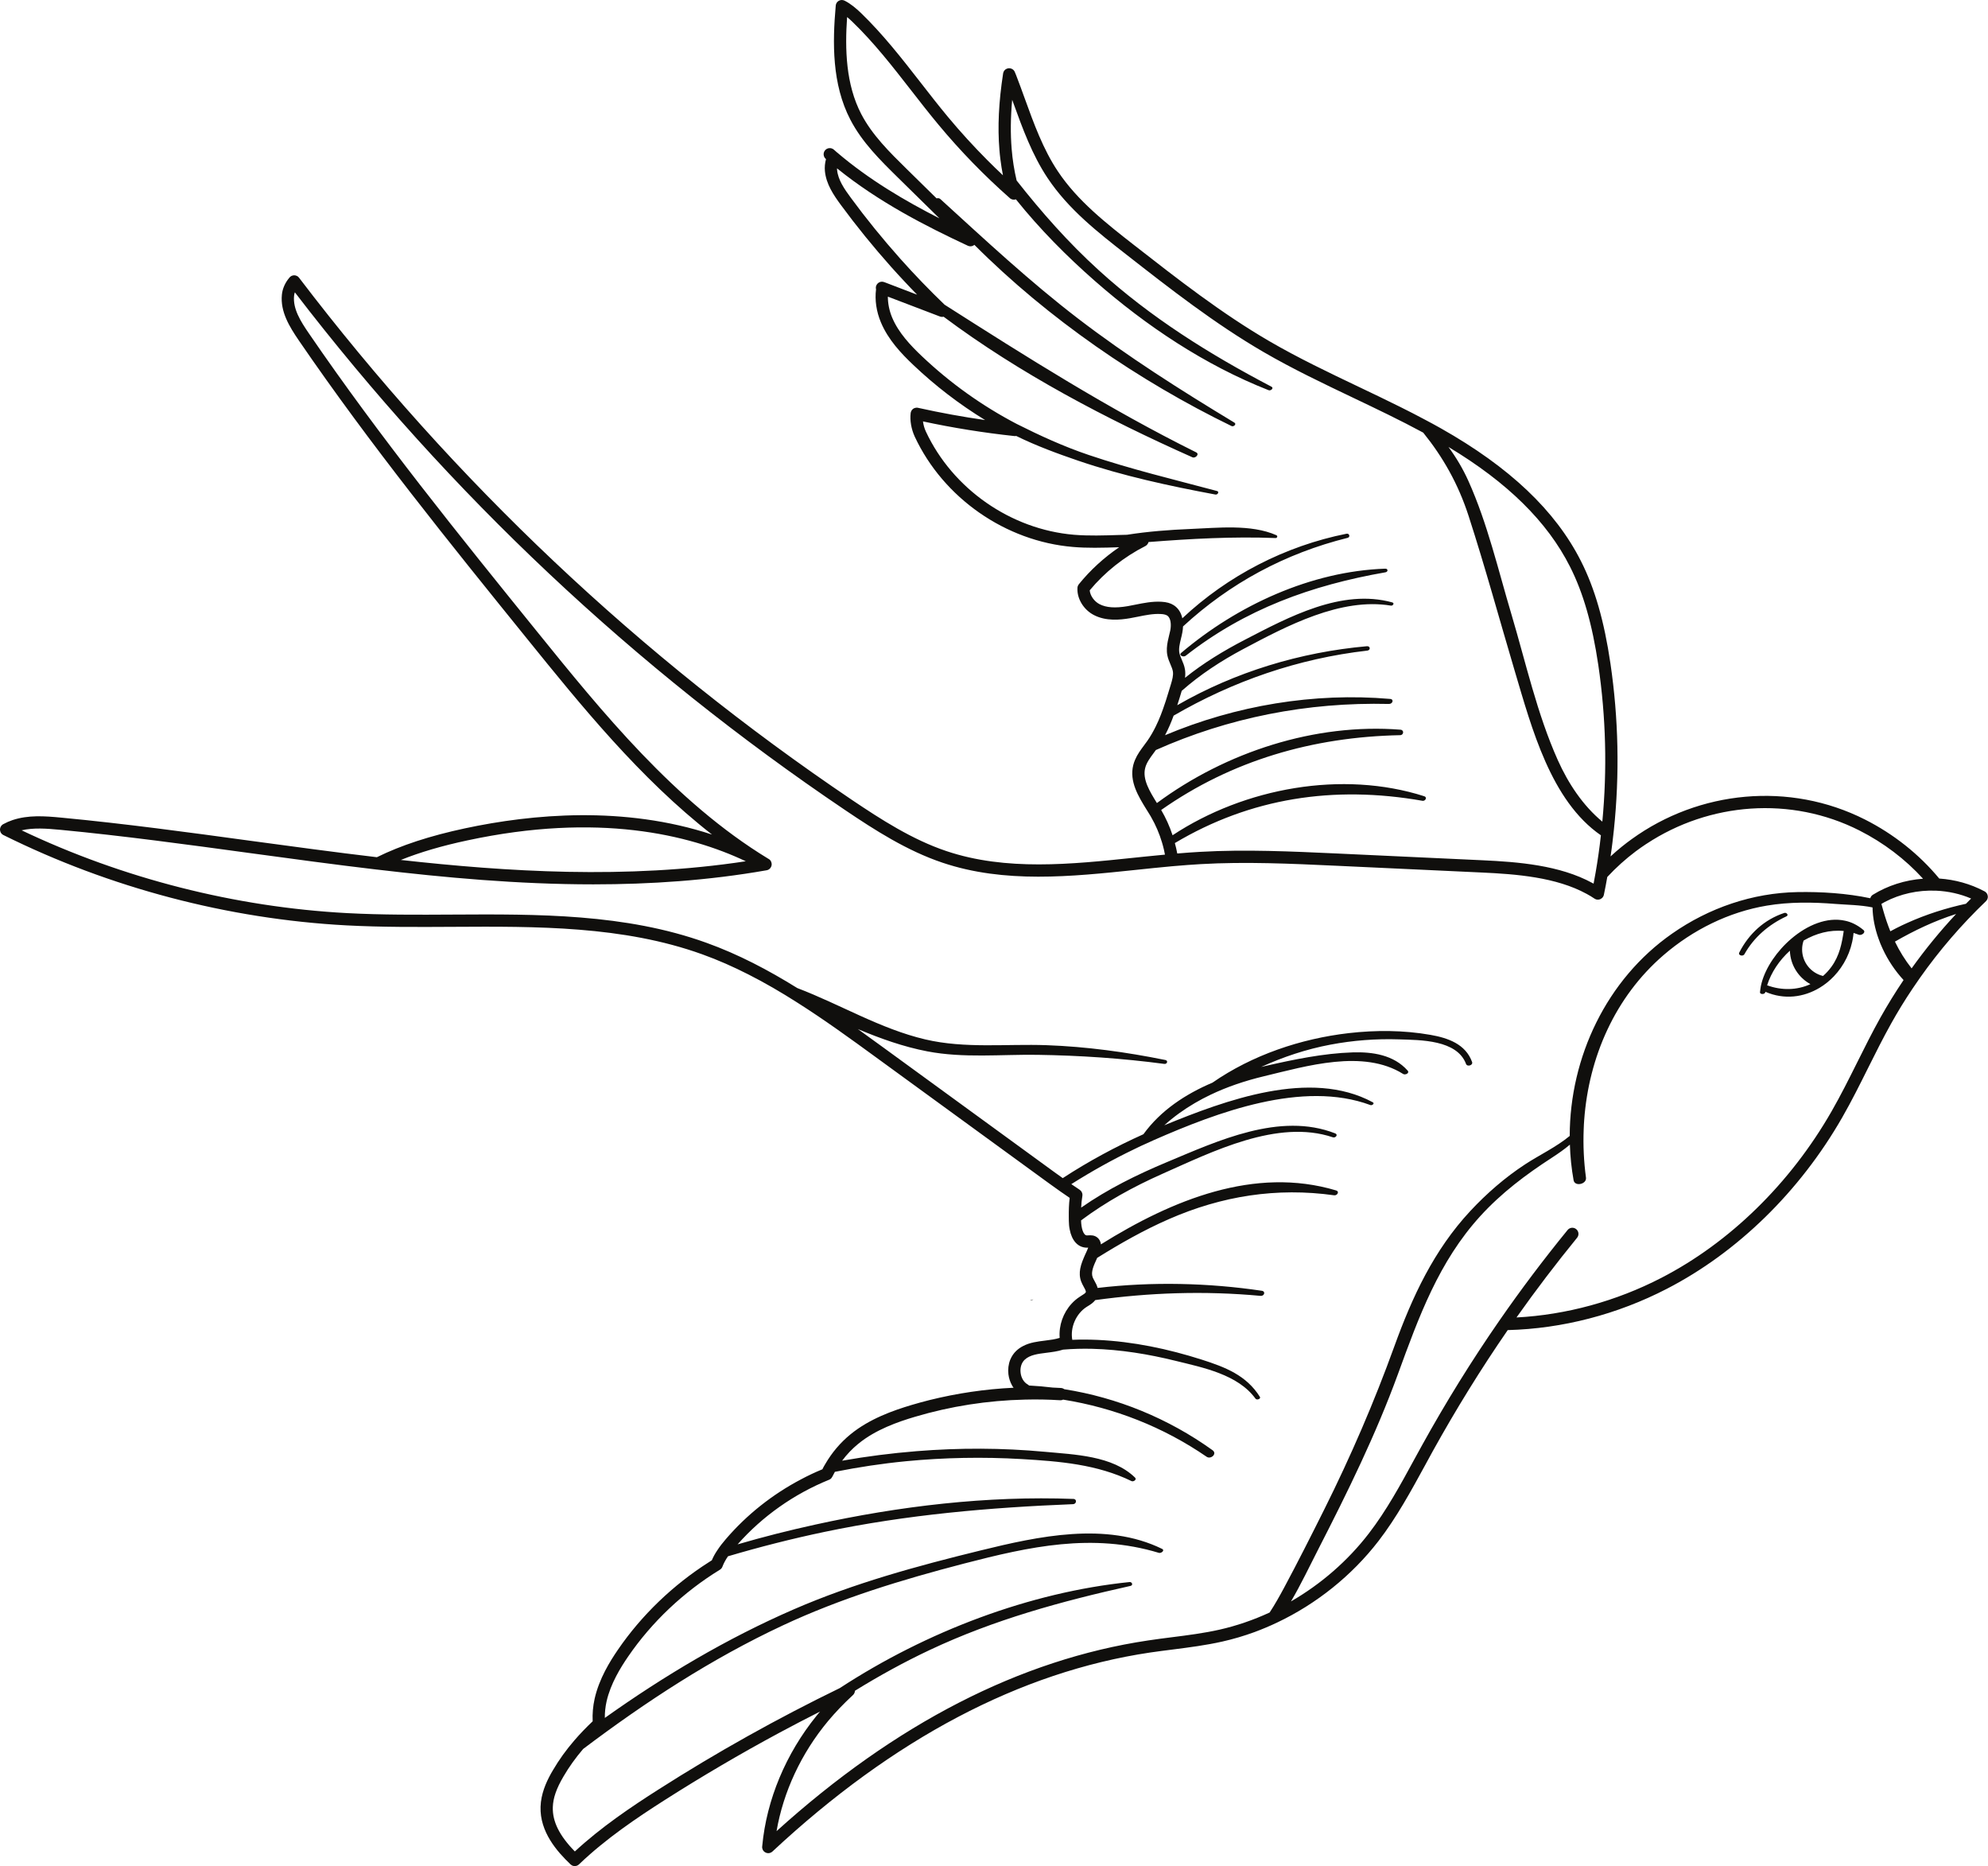 <?xml version="1.0" encoding="UTF-8"?><svg xmlns="http://www.w3.org/2000/svg" xmlns:xlink="http://www.w3.org/1999/xlink" height="456.5" preserveAspectRatio="xMidYMid meet" version="1.0" viewBox="0.0 0.0 486.4 456.5" width="486.4" zoomAndPan="magnify"><defs><clipPath id="a"><path d="M 0 0 L 486.359 0 L 486.359 456.461 L 0 456.461 Z M 0 0"/></clipPath></defs><g><g clip-path="url(#a)" id="change1_1"><path d="M 436.555 223.312 C 431.664 224.93 427.887 228.41 425.555 232.977 C 425.176 233.711 426.453 234.023 426.797 233.418 C 429.121 229.25 432.777 226.145 437.086 224.145 C 437.723 223.848 437.094 223.133 436.555 223.312 Z M 451.102 227.73 C 447.719 227.379 444.301 228.309 441.289 230.07 C 441.051 230.75 440.918 231.48 440.918 232.238 C 440.918 235.379 443.102 238.031 446.039 238.73 C 446.789 238.078 447.488 237.32 448.117 236.449 C 450.059 233.77 450.648 230.789 451.102 227.73 Z M 442.949 240.73 C 440.039 239.129 438.039 236.07 437.93 232.551 C 435.359 234.871 433.359 237.84 432.359 241.012 C 435.891 242.309 439.68 242.238 442.949 240.73 Z M 455.918 227.48 C 456.641 228.102 455.398 228.898 454.801 228.648 C 454.367 228.48 453.938 228.328 453.508 228.199 C 453.488 228.461 453.461 228.719 453.418 228.98 C 452.91 232.789 451.168 236.219 448.688 238.82 C 447.641 239.91 446.469 240.859 445.199 241.621 C 441.32 243.949 436.559 244.609 431.938 242.602 C 431.93 242.641 431.93 242.672 431.918 242.711 C 431.809 243.27 430.578 243.309 430.617 242.691 C 430.641 242.461 430.66 242.23 430.699 242 C 430.758 241.48 430.867 240.961 431.008 240.43 C 432.02 236.641 434.77 232.609 438.289 229.609 C 442.188 226.281 447.039 224.23 451.449 225.219 C 452.168 225.371 452.867 225.609 453.559 225.941 C 454.367 226.328 455.16 226.84 455.918 227.48 Z M 482.27 219.789 C 479.609 218.648 476.688 218 473.73 217.871 C 473.711 217.871 473.688 217.871 473.668 217.871 C 469.25 217.68 464.867 218.672 461.148 220.629 C 460.867 220.781 460.59 220.941 460.32 221.102 C 460.469 221.641 460.609 222.18 460.77 222.711 C 461.277 224.5 461.852 226.191 462.508 227.801 C 463.449 227.289 464.398 226.801 465.367 226.34 C 465.777 226.141 466.188 225.949 466.609 225.77 C 471.27 223.66 476.199 222.109 481 221.07 C 481.41 220.641 481.84 220.211 482.27 219.789 Z M 478.602 223.559 C 473.23 225.281 468.367 227.602 463.629 230.328 C 464.75 232.648 466.09 234.809 467.711 236.871 C 471.039 232.211 474.68 227.762 478.602 223.559 Z M 465.738 239.73 C 463.68 237.488 461.93 234.891 460.641 232.109 C 460.238 231.27 459.891 230.398 459.59 229.531 C 458.711 227.059 458.199 224.5 458.148 221.961 C 455.129 221.34 451.828 221.328 449.09 221.109 C 443.5 220.66 437.852 220.59 432.301 221.52 C 422.961 223.078 414.188 227.449 407.039 233.609 C 395.117 243.879 388.73 258.621 387.602 273.941 C 387.551 274.699 387.5 275.469 387.48 276.23 C 387.32 280.172 387.508 284.141 388.039 288.059 C 388.25 289.68 385.301 290.32 385.008 288.699 C 384.488 285.809 384.188 282.898 384.102 279.988 C 382.758 281.129 381.27 282.16 379.719 283.172 C 373.328 287.309 367.352 291.801 362.188 297.461 C 352.008 308.629 347.141 322.121 342.051 336.059 C 336.66 350.84 329.711 364.98 322.539 378.961 C 320.391 383.129 318.32 387.559 315.859 391.719 C 323.168 387.5 329.73 381.828 334.898 375.109 C 339.211 369.52 342.68 363.148 346.027 356.988 C 346.668 355.809 347.309 354.641 347.961 353.469 C 353.738 343.02 360.09 332.781 366.82 323.07 C 366.84 323.051 366.852 323.039 366.859 323.02 C 366.867 323.012 366.867 323 366.879 322.988 C 372.102 315.449 377.711 308.012 383.539 300.871 C 384.059 300.23 385.008 300.129 385.648 300.66 C 386.289 301.18 386.391 302.129 385.859 302.77 C 380.711 309.078 375.73 315.621 371.039 322.262 C 383.219 321.621 395.398 318.289 406.449 312.59 C 423.23 303.941 438.027 289.469 448.129 271.84 C 450.359 267.949 452.41 263.852 454.391 259.879 C 456.199 256.262 458.059 252.52 460.078 248.91 C 461.84 245.77 463.73 242.711 465.738 239.73 Z M 314.148 388.422 C 317.551 382.078 320.789 375.66 324 369.23 C 330.488 356.23 336.199 343.012 341.141 329.352 C 345.551 317.16 350.82 305.809 359.73 296.23 C 363.738 291.93 368.219 288.031 373.141 284.809 C 376.602 282.539 380.758 280.59 384.059 277.859 C 384.09 258.609 393.059 239.559 409.109 228.371 C 418.109 222.078 428.77 218.41 439.777 218.211 C 445.559 218.102 451.852 218.5 457.602 219.719 C 457.688 219.371 457.91 219.051 458.25 218.852 C 461.859 216.621 466.109 215.262 470.508 214.941 C 466.168 210.172 460.84 206.129 454.949 203.148 C 438.199 194.672 418.238 196.25 402.84 206.41 L 402.828 206.41 C 401.938 206.988 401.078 207.609 400.219 208.238 C 397.75 210.102 395.41 212.191 393.25 214.52 C 393 215.969 392.719 217.43 392.418 218.871 C 392.418 218.879 392.41 218.898 392.41 218.91 C 392.398 218.98 392.367 219.051 392.34 219.121 C 392.32 219.18 392.301 219.238 392.258 219.289 C 392.238 219.328 392.219 219.371 392.188 219.41 C 392.102 219.531 392 219.648 391.879 219.73 C 391.82 219.781 391.758 219.82 391.699 219.852 C 391.68 219.871 391.66 219.879 391.641 219.891 C 391.508 219.961 391.379 220.012 391.238 220.031 C 391.148 220.051 391.051 220.059 390.949 220.059 C 390.867 220.059 390.801 220.051 390.711 220.039 C 390.688 220.039 390.66 220.031 390.641 220.031 C 390.617 220.031 390.602 220.02 390.59 220.02 C 390.52 220 390.461 219.98 390.391 219.949 C 390.328 219.93 390.258 219.898 390.211 219.859 C 390.18 219.852 390.141 219.828 390.109 219.801 C 389.508 219.391 388.879 219.012 388.188 218.641 C 380.738 214.57 371.02 213.809 362.488 213.422 C 350.59 212.871 338.68 212.32 326.777 211.762 C 315.938 211.262 304.738 210.738 293.77 211.371 C 291.699 211.488 289.48 211.66 287.008 211.871 C 287 211.879 286.988 211.879 286.98 211.879 C 286.91 211.891 286.852 211.891 286.777 211.891 C 283.809 212.16 280.77 212.48 277.84 212.789 C 262.078 214.441 245.777 216.141 230.57 211.012 C 221.891 208.09 214.051 203.059 206.758 198.141 C 155.27 163.43 109.98 120.828 72.141 71.5 C 72.039 71.789 71.98 72.078 71.949 72.371 C 71.641 75.512 73.488 78.512 75.59 81.57 C 92.93 106.922 112.48 131.102 131.391 154.48 C 147.18 174 165.078 196.129 187.918 210.02 C 187.98 210.039 188.027 210.07 188.09 210.121 C 188.148 210.141 188.199 210.172 188.25 210.23 C 188.359 210.301 188.449 210.398 188.52 210.512 C 188.57 210.559 188.598 210.609 188.617 210.672 C 188.66 210.719 188.688 210.781 188.699 210.84 C 188.738 210.93 188.77 211.031 188.777 211.129 C 188.801 211.219 188.809 211.309 188.809 211.398 C 188.809 211.488 188.801 211.59 188.777 211.68 C 188.77 211.762 188.75 211.828 188.719 211.91 C 188.617 212.18 188.449 212.41 188.23 212.578 C 188.168 212.629 188.098 212.68 188.039 212.711 C 187.988 212.738 187.93 212.77 187.867 212.789 C 187.848 212.801 187.828 212.809 187.809 212.809 C 187.758 212.828 187.699 212.852 187.641 212.859 C 187.59 212.871 187.527 212.879 187.48 212.891 C 187.461 212.891 187.438 212.898 187.43 212.898 C 173.277 215.379 159.051 216.32 145.168 216.32 C 126.559 216.32 108.598 214.629 92.301 212.711 C 92.281 212.711 92.27 212.699 92.25 212.711 C 81.809 211.48 71.211 210.039 60.941 208.641 C 45.809 206.578 30.168 204.449 14.848 202.988 C 11.359 202.66 8.199 202.43 5.289 203.102 C 30.078 214.891 57.52 221.879 84.879 223.352 C 93.441 223.809 102.258 223.762 110.801 223.711 C 131.539 223.59 153 223.469 172.809 230.602 C 180.688 233.43 188.039 237.32 195.078 241.691 C 205.559 245.68 215.398 251.672 226.391 254.25 C 236.098 256.531 246.199 255.309 256.078 255.66 C 265.852 256.012 275.527 257.34 285.109 259.281 C 285.879 259.43 285.57 260.34 284.859 260.238 C 274.57 258.871 264.211 258.172 253.828 258.02 C 244.859 257.891 235.758 258.871 226.891 257.172 C 221 256.039 215.398 254.031 209.891 251.719 C 212 253.23 214.098 254.75 216.18 256.27 L 257.918 286.672 C 258.602 287.16 259.301 287.672 260.02 288.18 C 266.309 284.078 272.938 280.5 279.758 277.441 C 283.961 271.641 290.02 267.641 296.648 264.828 C 306.43 258.051 318.258 254.07 329.988 252.711 C 336.617 251.949 343.438 251.98 350.02 253.141 C 354.27 253.891 358.578 255.379 360.168 259.762 C 360.469 260.59 358.98 261.012 358.699 260.262 C 356.488 254.328 347.57 254.41 342.328 254.238 C 336.699 254.051 331.039 254.48 325.5 255.531 C 319.52 256.66 313.918 258.551 308.559 260.988 C 308.93 260.898 309.289 260.809 309.66 260.73 C 316.551 259.16 323.852 257.648 330.938 257.422 C 335.828 257.262 340.988 258.039 344.391 261.859 C 344.969 262.5 343.82 263.031 343.301 262.699 C 333.559 256.578 319.66 260.762 309.238 263.262 C 304.648 264.359 300.238 265.84 296.129 267.809 C 294.828 268.43 293.559 269.102 292.32 269.828 C 289.668 271.379 287.18 273.172 284.867 275.25 C 299.82 269.129 320.609 261.371 335.867 269.621 C 336.418 269.91 335.711 270.461 335.301 270.309 C 318.711 264.16 297.777 272.102 282.418 278.828 C 281.828 279.09 281.238 279.352 280.66 279.629 C 279.602 280.09 278.551 280.578 277.508 281.102 C 272.199 283.648 267.07 286.52 262.117 289.648 C 262.758 290.102 263.418 290.539 264.09 290.98 C 264.18 291.039 264.25 291.102 264.32 291.16 C 264.379 291.211 264.438 291.27 264.488 291.328 C 264.617 291.48 264.719 291.66 264.77 291.852 C 264.789 291.898 264.801 291.949 264.809 292 C 264.852 292.16 264.852 292.328 264.82 292.512 C 264.82 292.52 264.82 292.539 264.82 292.551 C 264.66 293.469 264.57 294.422 264.527 295.391 C 271 290.859 278.23 287.309 285.418 284.301 C 297.91 279.078 313.148 271.941 326.668 277.23 C 327.48 277.539 326.77 278.422 326.102 278.191 C 312.609 273.641 296.602 281.719 284.352 287.148 C 277.238 290.309 270.57 293.988 264.508 298.512 C 264.508 298.52 264.508 298.539 264.508 298.551 C 264.527 300.289 265.02 302.148 265.91 302.191 C 266.008 302.199 266.129 302.191 266.25 302.18 C 266.828 302.141 267.801 302.078 268.59 302.801 C 268.879 303.07 269.277 303.57 269.359 304.379 C 286.852 293.469 307 285.23 326.91 291.191 C 327.801 291.461 327.168 292.48 326.438 292.379 C 312.367 290.41 298.938 292.531 285.938 298.23 C 279.84 300.898 274.07 304.18 268.438 307.691 C 268.398 307.789 268.359 307.879 268.32 307.969 C 267.57 309.609 266.867 311.16 267.34 312.422 C 267.449 312.691 267.609 313 267.789 313.32 C 268.059 313.801 268.379 314.379 268.551 315.039 C 281.988 313.461 295.738 313.809 308.711 315.73 C 309.73 315.879 309.34 317.059 308.43 316.98 C 294.602 315.699 281.25 316.191 267.98 318.012 C 267.461 318.691 266.75 319.129 266.18 319.48 L 265.859 319.68 C 263.27 321.34 261.809 324.699 262.352 327.73 C 264.43 327.641 266.5 327.66 268.551 327.75 C 277.23 328.148 285.789 329.949 294.039 332.578 C 299.789 334.422 304.93 336.391 308.25 341.672 C 308.578 342.18 307.5 342.551 307.188 342.129 C 302.879 336.199 294.367 334.531 287.629 332.871 C 280.98 331.23 274.141 330.109 267.289 329.93 C 264.859 329.871 262.461 329.93 260.109 330.129 C 258.777 330.559 257.398 330.73 256.051 330.898 C 253.961 331.16 251.98 331.398 250.699 332.609 C 249.918 333.352 249.551 334.539 249.711 335.809 C 249.859 337.07 250.52 338.141 251.461 338.66 C 251.578 338.73 251.688 338.809 251.789 338.91 C 253.719 339.012 255.641 339.172 257.559 339.41 C 258.238 339.43 258.91 339.469 259.578 339.512 C 259.879 339.531 260.148 339.629 260.379 339.801 C 260.391 339.801 260.391 339.809 260.391 339.809 C 273.367 341.852 285.859 346.961 296.668 354.73 C 297.891 355.602 296.258 357.039 295.23 356.34 C 284.578 349.02 272.59 344.352 260.117 342.359 C 259.898 342.469 259.66 342.531 259.398 342.512 C 256.578 342.328 253.68 342.281 250.777 342.352 C 241.641 342.559 232.59 343.969 223.891 346.551 C 219.641 347.809 214.23 349.699 210 353.16 C 208.52 354.359 207.188 355.762 206.039 357.301 C 212.078 356.23 218.168 355.461 224.258 354.969 C 234.688 354.129 245.219 354.148 255.641 355.121 C 262.859 355.801 272.219 356.051 277.719 361.441 C 278.211 361.93 277.309 362.512 276.852 362.289 C 268.391 358.172 259.238 357.449 249.949 356.898 C 240.52 356.352 231.039 356.52 221.641 357.43 C 215.777 358 209.988 358.879 204.27 360.02 C 204.051 360.398 203.848 360.789 203.66 361.18 C 203.648 361.191 203.648 361.211 203.641 361.219 C 203.57 361.359 203.488 361.48 203.398 361.578 C 203.301 361.691 203.188 361.781 203.078 361.852 C 203.008 361.891 202.93 361.93 202.848 361.961 C 194.25 365.449 186.527 370.898 180.469 377.762 C 186.738 375.93 193.078 374.328 199.461 372.93 C 220.07 368.398 241.52 365.852 262.629 366.648 C 263.551 366.68 263.398 367.898 262.559 367.93 C 242.059 368.75 221.84 370.5 201.738 374.711 C 193.777 376.379 185.91 378.379 178.117 380.68 C 177.578 381.469 177.09 382.32 176.758 383.211 C 176.648 383.512 176.438 383.781 176.141 383.961 C 167.219 389.43 159.449 396.781 153.668 405.23 C 151.891 407.82 149.41 411.77 148.41 416.172 C 148.109 417.52 147.969 418.879 147.98 420.219 C 162.5 409.898 177.848 400.77 194.18 393.672 C 208.91 387.27 224.367 383.059 239.93 379.25 C 253.98 375.801 270.629 372.16 284.309 378.859 C 285.09 379.238 284.102 380.012 283.539 379.84 C 267.25 374.91 251.91 378.301 235.859 382.461 C 220.68 386.41 205.758 390.93 191.52 397.59 C 174.07 405.75 158.008 416.25 142.68 427.809 C 140.809 430 139.219 432.219 137.879 434.52 C 136.129 437.488 135.328 439.809 135.258 442.031 C 135.141 445.539 136.859 449.012 140.648 452.879 C 147.078 446.922 154.52 441.922 161.008 437.789 C 175.238 428.699 190.199 420.34 205.488 412.91 C 226.738 399.031 251.988 389.48 276.367 386.98 C 277 386.91 277.289 387.77 276.609 387.922 C 259.68 391.691 243.25 396.172 227.5 403.59 C 221.168 406.57 215.078 409.93 209.18 413.57 C 209.18 413.648 209.168 413.719 209.148 413.801 C 209.129 413.93 209.09 414.051 209.02 414.172 C 209 414.25 208.961 414.309 208.91 414.379 C 208.848 414.469 208.777 414.551 208.699 414.621 L 208.688 414.629 C 206.43 416.711 204.379 418.852 202.578 421.012 C 196.039 428.871 191.648 438.301 190 447.91 C 219.098 421.609 249.648 405.93 280.891 401.27 C 282.809 400.98 284.73 400.73 286.66 400.488 C 290.539 400 294.551 399.488 298.398 398.621 C 302.578 397.672 306.688 396.262 310.641 394.43 C 311.91 392.5 313.051 390.461 314.148 388.422 Z M 98.07 210.352 C 123.789 213.211 153.238 215.129 182.469 210.672 C 168.52 204.078 146.258 198.738 114.43 205.551 C 108.18 206.879 102.777 208.461 98.07 210.352 Z M 286.891 204.309 C 304.559 192.66 328.488 188.371 348.48 194.77 C 349.289 195.031 348.711 196.012 348.027 195.879 C 326.277 192.059 305.938 195.199 287.449 206.219 C 287.688 207.059 287.879 207.91 288.039 208.77 C 290.027 208.602 291.867 208.469 293.602 208.371 C 304.719 207.738 316 208.262 326.918 208.762 C 338.82 209.32 350.73 209.871 362.629 210.422 C 371.488 210.828 381.617 211.629 389.629 216 C 389.719 216.051 389.809 216.102 389.898 216.148 C 390.07 215.301 390.219 214.449 390.367 213.59 C 390.367 213.578 390.367 213.578 390.367 213.57 C 390.367 213.559 390.367 213.539 390.379 213.531 C 390.91 210.469 391.352 207.398 391.688 204.32 C 379.418 195.852 374.77 178.09 370.609 164.129 C 366.852 151.488 363.379 138.719 359.309 126.172 C 356.758 118.309 353.027 111.789 348.219 105.828 C 342.602 102.789 336.77 100.012 331.102 97.309 C 323.801 93.828 316.258 90.238 309.141 86.102 C 297.219 79.172 286.25 70.609 275.648 62.32 C 268.648 56.859 261.41 51.199 256.32 43.559 C 252.527 37.871 250.18 31.391 247.91 25.129 C 247.82 24.891 247.738 24.648 247.648 24.41 C 247.25 28.73 247.211 32.699 247.52 36.43 C 247.738 39.102 248.148 41.691 248.738 44.16 C 254.867 51.941 261.398 59.352 268.84 66.109 C 281.578 77.691 295.898 86.629 311.09 94.59 C 311.75 94.941 310.91 95.66 310.398 95.449 C 294.809 89.32 280.449 79.738 267.891 68.73 C 261.027 62.719 254.391 56.031 248.551 48.75 C 248.527 48.762 248.52 48.762 248.5 48.77 C 248.488 48.77 248.48 48.781 248.469 48.781 C 248.41 48.801 248.352 48.809 248.289 48.82 C 248.219 48.828 248.141 48.84 248.059 48.84 C 247.949 48.84 247.828 48.828 247.719 48.801 C 247.66 48.789 247.609 48.77 247.551 48.75 C 247.48 48.719 247.41 48.691 247.34 48.648 C 247.289 48.629 247.23 48.602 247.18 48.551 C 247.141 48.531 247.109 48.5 247.07 48.469 C 247.051 48.449 247.02 48.43 247 48.398 C 240.801 42.93 234.961 36.93 229.648 30.539 C 227.328 27.762 225.07 24.852 222.879 22.039 C 218.41 16.301 213.801 10.371 208.508 5.289 C 208.117 4.922 207.711 4.539 207.258 4.172 C 206.711 12 206.93 20.621 210.719 27.898 C 213.391 33.031 217.66 37.23 221.789 41.289 L 227.469 46.871 C 228.027 47.422 228.59 47.969 229.148 48.52 C 229.461 48.43 229.82 48.461 230.051 48.672 C 241.07 58.711 251.898 68.828 263.75 77.91 C 275.93 87.238 288.891 95.449 302.008 103.371 C 302.629 103.738 301.84 104.461 301.328 104.219 C 278.73 93.238 256.488 78 238.398 59.891 C 238.398 59.891 238.398 59.891 238.391 59.898 C 238.379 59.91 238.367 59.91 238.359 59.922 C 238.32 59.961 238.27 60 238.219 60.02 C 238.07 60.121 237.898 60.191 237.719 60.219 C 237.629 60.238 237.527 60.25 237.43 60.25 C 237.34 60.25 237.238 60.238 237.148 60.219 C 237.059 60.211 236.98 60.191 236.891 60.148 C 236.859 60.141 236.828 60.121 236.801 60.109 C 226.66 55.379 215.027 49.461 204.789 41.172 C 204.789 41.301 204.801 41.441 204.809 41.57 C 205.039 43.969 206.539 46.172 208.188 48.398 C 211.898 53.449 215.961 58.449 220.258 63.27 C 223.758 67.199 227.418 70.98 231.109 74.531 C 251.23 87.352 271.168 99.98 292.668 110.648 C 293.551 111.09 292.469 112.18 291.75 111.859 C 270.758 102.512 249.5 91.391 230.867 77.469 C 230.828 77.48 230.777 77.488 230.738 77.5 C 230.66 77.512 230.578 77.52 230.5 77.52 C 230.359 77.52 230.219 77.5 230.078 77.449 C 230.039 77.449 230.008 77.441 229.969 77.422 C 229.949 77.41 229.918 77.398 229.898 77.391 C 225.668 75.789 221.449 74.18 217.23 72.559 C 217.23 74.238 217.578 76 218.277 77.672 C 219.84 81.41 222.82 84.531 225.527 87.102 C 232.461 93.68 240.27 99.262 248.758 103.699 C 254.43 106.551 260.18 109.191 266.352 111.281 C 276.648 114.762 287.25 117.301 297.758 120.102 C 298.41 120.281 297.918 121.07 297.379 120.969 C 286.039 118.852 274.719 116.41 263.77 112.68 C 258.77 110.969 253.551 109.059 248.641 106.641 C 248.629 106.641 248.629 106.641 248.629 106.641 L 248.617 106.641 C 248.527 106.66 248.43 106.672 248.34 106.672 C 248.277 106.672 248.211 106.672 248.148 106.66 C 240.68 105.859 233.18 104.66 225.82 103.078 C 225.93 103.91 226.168 104.781 226.527 105.551 C 233.09 119.602 247.32 129.512 262.777 130.809 C 266.367 131.102 270.16 130.98 273.828 130.859 C 274.461 130.84 275.102 130.82 275.738 130.809 C 280.879 130 286.09 129.602 291.27 129.391 C 297.867 129.129 306.078 128.172 312.277 130.91 C 312.68 131.09 312.508 131.621 312.09 131.609 C 301.629 131.211 291.34 131.781 281 132.59 C 280.961 132.762 280.891 132.922 280.789 133.059 C 280.738 133.141 280.68 133.219 280.617 133.281 C 280.551 133.352 280.469 133.41 280.391 133.469 C 280.34 133.512 280.289 133.539 280.23 133.57 C 275.02 136.211 270.309 139.949 266.617 144.398 C 266.617 144.398 266.609 144.398 266.617 144.41 C 266.738 145.719 267.719 147.109 269.027 147.789 C 270.68 148.641 272.859 148.789 275.91 148.27 C 276.52 148.16 277.141 148.039 277.77 147.91 C 279.82 147.5 281.93 147.07 284.148 147.191 C 285.418 147.262 286.379 147.52 287.18 148.039 C 288.258 148.73 288.98 149.852 289.277 151.238 C 300.398 140.789 314.5 133.531 329.461 130.551 C 330.148 130.41 330.438 131.379 329.73 131.559 C 314.398 135.371 300.852 142.699 289.449 153.23 C 289.43 153.711 289.379 154.211 289.277 154.719 C 289.188 155.219 289.07 155.711 288.949 156.199 C 288.641 157.469 288.352 158.672 288.559 159.73 C 288.66 160.238 288.891 160.77 289.129 161.34 C 289.438 162.059 289.789 162.871 289.93 163.781 C 290.039 164.469 290.02 165.148 289.938 165.801 C 294.43 162.18 299.43 159.16 304.52 156.52 C 315.289 150.941 328.27 143.922 340.66 147.359 C 341.25 147.531 340.801 148.219 340.32 148.141 C 328.02 146.109 314.84 153.109 304.238 158.738 C 298.758 161.648 293.66 164.988 289.129 168.988 C 288.789 170.129 288.438 171.309 288.039 172.5 C 302.18 164.371 318.129 159.52 334.449 158.07 C 335.289 158 335.379 159.039 334.551 159.141 C 317.609 161.078 301.668 166.621 287.148 175.051 C 286.559 176.672 285.867 178.289 285.051 179.84 C 302.379 172.551 321.488 169.352 340.117 170.961 C 341.148 171.051 340.719 172.211 339.84 172.191 C 319.809 171.711 300.559 175.551 282.801 183.461 C 282.648 183.672 282.5 183.871 282.352 184.078 C 281.41 185.352 280.508 186.551 280.188 187.871 C 279.488 190.66 281.309 193.59 283.059 196.43 C 299.988 183.922 321.738 176.852 342.648 178.488 C 343.59 178.559 343.469 179.809 342.578 179.828 C 321.141 180.262 301.352 186.02 284.102 198.129 C 285.238 200.059 286.18 202.148 286.891 204.309 Z M 354.391 109.328 C 356.277 111.898 357.93 114.66 359.277 117.66 C 363.938 128.02 366.559 139.41 369.801 150.27 C 373.32 162.102 376.078 174.621 381.141 185.922 C 383.711 191.66 387.309 197.07 392.039 200.98 C 393.25 188.211 392.918 175.391 391.059 162.711 C 389.57 152.66 387.367 145 384.129 138.609 C 378.57 127.602 368.82 118 354.391 109.328 Z M 486.359 219.359 C 486.359 219.441 486.352 219.531 486.34 219.609 C 486.328 219.648 486.328 219.68 486.309 219.719 C 486.301 219.781 486.277 219.84 486.258 219.898 C 486.238 219.949 486.219 220 486.188 220.039 C 486.129 220.172 486.051 220.289 485.93 220.398 C 485.93 220.41 485.91 220.43 485.898 220.441 C 479.891 226.191 474.48 232.48 469.73 239.219 C 469.109 240.09 468.5 240.98 467.91 241.871 C 466.059 244.629 464.32 247.461 462.699 250.371 C 460.719 253.922 458.859 257.629 457.07 261.219 C 455.07 265.23 453.008 269.371 450.73 273.34 C 440.352 291.449 425.109 306.34 407.828 315.25 C 395.699 321.52 382.25 325.012 368.891 325.352 C 362.359 334.82 356.211 344.762 350.578 354.922 C 349.938 356.078 349.301 357.25 348.668 358.422 C 345.25 364.68 341.73 371.16 337.277 376.941 C 330.73 385.43 322.07 392.34 312.461 396.891 C 310.66 397.75 308.82 398.52 306.961 399.211 C 304.367 400.16 301.73 400.941 299.059 401.539 C 295.07 402.441 290.988 402.961 287.039 403.469 C 285.129 403.711 283.23 403.949 281.328 404.23 C 249.617 408.961 218.551 425.34 188.988 452.898 C 188.828 453.051 188.641 453.16 188.438 453.219 C 188.289 453.281 188.129 453.301 187.969 453.301 C 187.91 453.301 187.84 453.301 187.777 453.281 C 187.719 453.281 187.66 453.27 187.598 453.25 C 187.551 453.238 187.5 453.219 187.449 453.199 C 187.418 453.191 187.379 453.18 187.348 453.16 C 187.289 453.141 187.238 453.109 187.188 453.07 C 187.07 453.012 186.969 452.922 186.867 452.82 C 186.859 452.801 186.84 452.789 186.828 452.77 C 186.738 452.672 186.66 452.551 186.609 452.43 C 186.559 452.328 186.52 452.211 186.5 452.09 C 186.48 452.012 186.469 451.922 186.469 451.828 C 186.469 451.719 186.48 451.609 186.5 451.5 C 187.559 440.211 192.27 428.961 199.789 419.68 C 199.961 419.48 200.117 419.289 200.277 419.09 C 200.398 418.949 200.52 418.801 200.641 418.66 C 197.289 420.352 193.961 422.09 190.66 423.859 C 181.09 429.012 171.711 434.52 162.629 440.309 C 155.91 444.59 148.18 449.789 141.719 455.988 C 141.57 456.141 141.398 456.262 141.211 456.34 C 141.141 456.371 141.078 456.391 141.008 456.398 C 140.891 456.441 140.758 456.461 140.629 456.461 C 140.449 456.461 140.258 456.422 140.09 456.359 C 140.027 456.34 139.969 456.309 139.918 456.281 C 139.801 456.219 139.699 456.141 139.598 456.051 C 139.578 456.031 139.57 456.02 139.551 456 C 136.309 452.91 132.051 448.109 132.258 441.93 C 132.359 438.852 133.559 436.09 134.77 433.898 L 134.77 433.891 C 134.949 433.59 135.117 433.289 135.289 433 C 136.77 430.469 138.52 428.031 140.59 425.641 C 141.93 424.09 143.398 422.57 145.008 421.039 C 144.918 419.219 145.078 417.359 145.488 415.52 C 146.59 410.609 149.27 406.328 151.188 403.531 C 156.969 395.09 164.668 387.691 173.488 382.09 C 173.711 381.941 173.93 381.801 174.16 381.66 C 174.508 380.82 174.961 380.02 175.449 379.289 C 176.141 378.219 176.91 377.27 177.598 376.469 C 182.699 370.52 188.98 365.539 195.988 361.859 C 197.688 360.949 199.43 360.129 201.211 359.398 C 201.43 358.949 201.668 358.512 201.938 358.078 C 203.539 355.32 205.641 352.84 208.098 350.84 C 212.75 347.039 218.52 345.02 223.027 343.672 C 224.48 343.238 225.949 342.84 227.418 342.469 C 234.141 340.801 241.039 339.781 247.988 339.449 C 247.828 339.25 247.688 339.031 247.57 338.801 C 247.141 338.012 246.852 337.121 246.73 336.18 C 246.578 334.922 246.738 333.68 247.18 332.578 C 247.52 331.762 248.008 331.031 248.641 330.43 C 249.16 329.941 249.711 329.559 250.301 329.262 C 251.961 328.379 253.852 328.148 255.68 327.922 C 256.961 327.762 258.188 327.609 259.27 327.25 C 259.027 324.211 260.129 321.109 262.199 318.871 C 262.801 318.219 263.48 317.641 264.238 317.16 L 264.59 316.93 C 265.039 316.66 265.602 316.309 265.66 316.059 C 265.699 315.922 265.629 315.691 265.508 315.43 C 265.41 315.219 265.277 314.98 265.16 314.77 C 264.949 314.379 264.711 313.949 264.527 313.469 C 264.129 312.391 264.109 311.34 264.301 310.32 C 264.52 309.102 265.051 307.93 265.527 306.828 C 265.551 306.801 265.57 306.762 265.578 306.73 C 265.828 306.191 266.059 305.68 266.25 305.18 C 266.102 305.191 265.949 305.199 265.801 305.191 C 263.688 305.102 262.219 303.43 261.711 300.699 C 261.578 300.051 261.52 299.34 261.508 298.578 C 261.5 298.27 261.5 297.949 261.5 297.629 C 261.488 296.109 261.52 294.539 261.719 293.012 C 260.93 292.48 260.148 291.941 259.398 291.41 C 258.699 290.922 258.02 290.43 257.352 289.949 C 256.949 289.66 256.551 289.371 256.16 289.09 L 214.418 258.691 C 208.098 254.078 201.66 249.41 194.969 245.172 C 191.117 242.719 187.188 240.422 183.141 238.371 C 179.461 236.5 175.688 234.82 171.789 233.422 C 152.48 226.469 131.301 226.59 110.809 226.711 C 102.238 226.762 93.367 226.809 84.719 226.352 C 55.84 224.801 26.879 217.18 0.938 204.309 C 0.898 204.289 0.859 204.281 0.828 204.262 C 0.758 204.23 0.699 204.191 0.648 204.148 C 0.598 204.121 0.551 204.078 0.5 204.039 C 0.391 203.941 0.289 203.828 0.219 203.699 C 0.199 203.68 0.188 203.66 0.18 203.641 C 0.16 203.602 0.141 203.559 0.129 203.52 C 0.098 203.461 0.078 203.398 0.07 203.34 C -0.031 203.039 -0.02 202.711 0.09 202.422 C 0.109 202.359 0.129 202.301 0.16 202.25 C 0.188 202.191 0.219 202.129 0.27 202.07 C 0.301 202.02 0.34 201.969 0.379 201.922 C 0.43 201.859 0.488 201.809 0.551 201.762 C 0.598 201.711 0.66 201.672 0.719 201.641 C 0.738 201.621 0.758 201.609 0.781 201.602 C 1.559 201.18 2.34 200.84 3.098 200.59 C 6.898 199.34 10.801 199.59 15.129 200.012 C 30.508 201.469 46.191 203.602 61.34 205.672 C 71.469 207.039 81.93 208.469 92.211 209.68 C 98.117 206.762 105.199 204.449 113.809 202.609 C 130.148 199.121 152.668 197.039 174.211 204.141 C 156.598 190.422 142.109 172.512 129.051 156.359 C 110.109 132.941 90.52 108.711 73.109 83.27 C 70.789 79.871 68.551 76.211 68.969 72.078 C 69.109 70.629 69.75 69.16 70.781 67.949 C 70.801 67.922 70.82 67.891 70.848 67.859 C 70.918 67.77 71.008 67.699 71.09 67.641 C 71.168 67.57 71.258 67.52 71.348 67.48 C 71.418 67.449 71.488 67.422 71.559 67.41 C 71.609 67.391 71.66 67.371 71.719 67.371 C 71.809 67.352 71.891 67.34 71.98 67.34 C 72.09 67.34 72.199 67.352 72.309 67.379 C 72.41 67.398 72.508 67.43 72.598 67.48 C 72.66 67.5 72.73 67.539 72.789 67.578 C 72.848 67.621 72.91 67.66 72.961 67.711 C 73.051 67.781 73.117 67.871 73.18 67.949 C 111.109 117.75 156.617 160.711 208.438 195.66 C 215.559 200.449 223.199 205.371 231.527 208.172 C 246.117 213.09 262.09 211.422 277.52 209.801 C 278.32 209.719 279.117 209.629 279.93 209.551 C 280.84 209.461 281.758 209.371 282.668 209.281 C 283.461 209.199 284.25 209.121 285.027 209.051 C 284.961 208.66 284.879 208.27 284.789 207.879 C 284.648 207.281 284.488 206.672 284.309 206.078 C 283.66 203.91 282.77 201.828 281.66 199.898 C 281.602 199.789 281.539 199.68 281.48 199.578 C 281.219 199.141 280.949 198.711 280.668 198.262 C 280.617 198.191 280.578 198.109 280.527 198.039 C 278.539 194.82 276.277 191.18 277.27 187.148 C 277.391 186.691 277.539 186.25 277.719 185.84 C 278.277 184.52 279.117 183.391 279.938 182.289 C 280 182.211 280.059 182.121 280.117 182.039 C 280.32 181.77 280.52 181.512 280.711 181.23 C 281.488 180.121 282.16 178.949 282.758 177.73 C 283.211 176.82 283.617 175.891 283.988 174.941 C 284.18 174.48 284.352 174.012 284.508 173.551 C 285.008 172.18 285.449 170.781 285.867 169.391 C 286.07 168.77 286.25 168.148 286.438 167.531 C 286.828 166.25 287.117 165.199 286.969 164.238 C 286.879 163.711 286.641 163.129 286.379 162.52 C 286.102 161.871 285.777 161.129 285.617 160.309 C 285.379 159.121 285.5 157.969 285.711 156.879 C 285.809 156.398 285.918 155.941 286.027 155.488 C 286.141 155.039 286.25 154.609 286.34 154.16 L 286.34 154.148 C 286.578 152.891 286.52 151.18 285.559 150.559 C 285.219 150.352 284.711 150.219 283.988 150.191 C 282.16 150.09 280.309 150.461 278.359 150.859 C 277.711 150.98 277.059 151.109 276.418 151.23 C 274.07 151.629 270.617 151.988 267.648 150.449 C 265.129 149.148 263.488 146.449 263.617 143.859 C 263.617 143.828 263.617 143.789 263.617 143.762 C 263.617 143.73 263.629 143.699 263.629 143.672 C 263.641 143.629 263.648 143.578 263.66 143.531 C 263.66 143.488 263.668 143.461 263.68 143.43 C 263.699 143.379 263.719 143.328 263.738 143.281 C 263.758 143.219 263.789 143.172 263.82 143.121 C 263.859 143.051 263.898 142.988 263.938 142.941 C 263.938 142.93 263.949 142.93 263.949 142.922 C 266.75 139.461 270.109 136.391 273.828 133.859 C 271.859 133.922 269.852 133.988 267.84 133.988 C 266.059 133.988 264.277 133.941 262.527 133.789 C 246.02 132.41 230.82 121.82 223.809 106.809 C 222.961 104.961 222.59 102.82 222.809 101.059 C 222.809 101.051 222.809 101.031 222.809 101.02 C 222.82 100.969 222.82 100.93 222.84 100.891 C 222.848 100.801 222.879 100.719 222.918 100.641 C 222.938 100.578 222.969 100.52 223 100.469 C 223.027 100.41 223.07 100.359 223.109 100.309 C 223.277 100.078 223.5 99.91 223.758 99.82 C 223.84 99.789 223.93 99.762 224.02 99.75 C 224.109 99.73 224.199 99.719 224.289 99.719 C 224.34 99.719 224.398 99.719 224.461 99.73 C 224.469 99.73 224.488 99.73 224.5 99.73 C 224.551 99.738 224.59 99.738 224.629 99.762 C 224.68 99.762 224.73 99.781 224.77 99.789 C 230.129 100.98 235.57 101.969 241.027 102.75 C 234.719 98.891 228.828 94.371 223.469 89.281 C 220.527 86.5 217.289 83.078 215.52 78.828 C 214.418 76.211 214.008 73.371 214.34 70.77 C 214.25 70.43 214.277 70.07 214.449 69.738 C 214.801 69.039 215.617 68.73 216.328 69.012 C 216.379 69.02 216.418 69.039 216.461 69.051 C 218.84 69.969 221.219 70.879 223.598 71.781 C 223.859 71.891 224.129 71.988 224.391 72.078 C 223.359 71.031 222.34 69.969 221.34 68.891 C 220.219 67.699 219.109 66.488 218.02 65.27 C 213.66 60.379 209.539 55.301 205.77 50.18 C 203.938 47.699 202.129 45.012 201.828 41.852 C 201.738 40.891 201.828 39.879 202.098 38.922 L 202.039 38.871 C 201.41 38.328 201.34 37.379 201.879 36.75 C 202.418 36.129 203.367 36.051 204 36.59 L 204.82 37.309 C 204.828 37.309 204.828 37.309 204.828 37.309 C 212.629 43.961 221.449 49.141 229.848 53.41 C 228.359 51.949 226.859 50.48 225.367 49.012 L 219.688 43.43 C 215.391 39.199 210.949 34.84 208.059 29.281 C 203.52 20.559 203.688 10.352 204.469 1.5 C 204.469 1.461 204.469 1.422 204.48 1.371 C 204.48 1.289 204.5 1.211 204.52 1.121 C 204.551 1.02 204.578 0.93 204.629 0.828 C 204.789 0.5 205.059 0.262 205.367 0.129 C 205.43 0.102 205.488 0.078 205.559 0.059 C 205.598 0.051 205.641 0.039 205.688 0.031 C 205.777 0.012 205.879 0 205.969 0 C 206.008 0 206.059 0 206.098 0.012 C 206.188 0.012 206.277 0.031 206.367 0.059 C 206.461 0.078 206.551 0.121 206.641 0.16 C 208.168 0.922 209.488 2.078 210.59 3.121 C 216.027 8.359 220.719 14.379 225.25 20.199 C 227.418 22.988 229.66 25.871 231.949 28.621 C 235 32.281 238.219 35.809 241.578 39.18 C 242.828 40.441 244.102 41.672 245.391 42.879 C 245.141 41.609 244.93 40.32 244.77 39 C 244.668 38.23 244.59 37.449 244.527 36.672 C 244.059 31.051 244.352 24.941 245.43 17.969 L 245.43 17.961 C 245.43 17.949 245.43 17.941 245.438 17.93 C 245.449 17.852 245.469 17.77 245.5 17.691 C 245.52 17.621 245.539 17.559 245.578 17.512 C 245.602 17.461 245.617 17.422 245.648 17.379 C 245.809 17.129 246.039 16.93 246.309 16.82 C 246.41 16.77 246.508 16.738 246.609 16.719 C 246.711 16.699 246.801 16.691 246.898 16.691 C 246.98 16.691 247.059 16.699 247.141 16.711 C 247.148 16.711 247.16 16.711 247.168 16.719 C 247.25 16.73 247.328 16.75 247.41 16.781 C 247.488 16.801 247.559 16.828 247.617 16.871 C 247.961 17.051 248.211 17.352 248.328 17.699 C 248.438 17.961 248.551 18.219 248.648 18.48 C 249.359 20.328 250.051 22.219 250.73 24.102 C 252.938 30.199 255.219 36.512 258.82 41.898 C 263.641 49.141 270.68 54.641 277.488 59.961 C 288.02 68.18 298.898 76.68 310.641 83.5 C 317.66 87.578 325.148 91.148 332.391 94.602 C 335.738 96.199 339.148 97.82 342.551 99.52 C 344.559 100.52 346.57 101.539 348.559 102.609 C 349.898 103.309 351.23 104.039 352.551 104.781 C 369.34 114.262 380.551 124.879 386.809 137.25 C 390.199 143.941 392.488 151.891 394.02 162.27 C 396.008 175.781 396.289 189.441 394.859 203.039 C 394.758 204.039 394.648 205.031 394.52 206.031 C 394.379 207.18 394.23 208.34 394.051 209.488 C 394.938 208.66 395.859 207.871 396.809 207.102 C 397.59 206.469 398.391 205.859 399.211 205.27 C 415.738 193.32 437.852 191.141 456.309 200.469 C 463.32 204.012 469.578 208.988 474.469 214.898 C 478.34 215.16 482.109 216.211 485.43 217.969 C 485.602 218.039 485.758 218.141 485.898 218.289 C 485.91 218.289 485.93 218.309 485.938 218.32 C 485.961 218.352 485.988 218.371 486 218.398 C 486.117 218.52 486.199 218.66 486.25 218.809 C 486.289 218.898 486.32 218.988 486.328 219.078 C 486.352 219.172 486.359 219.27 486.359 219.359 Z M 338.91 139.102 C 320.75 139.73 302.711 148.078 289.008 159.699 C 288.309 160.289 289.539 160.84 290.09 160.41 C 304.68 148.98 320.91 143.148 338.98 139.988 C 339.668 139.871 339.629 139.07 338.91 139.102 Z M 252.82 317.852 C 252.801 317.859 252.777 317.879 252.758 317.891 C 252.52 318.039 252.258 318.09 252.02 318.039 C 252.289 317.969 252.551 317.91 252.82 317.852" fill="#100f0d"/></g></g></svg>